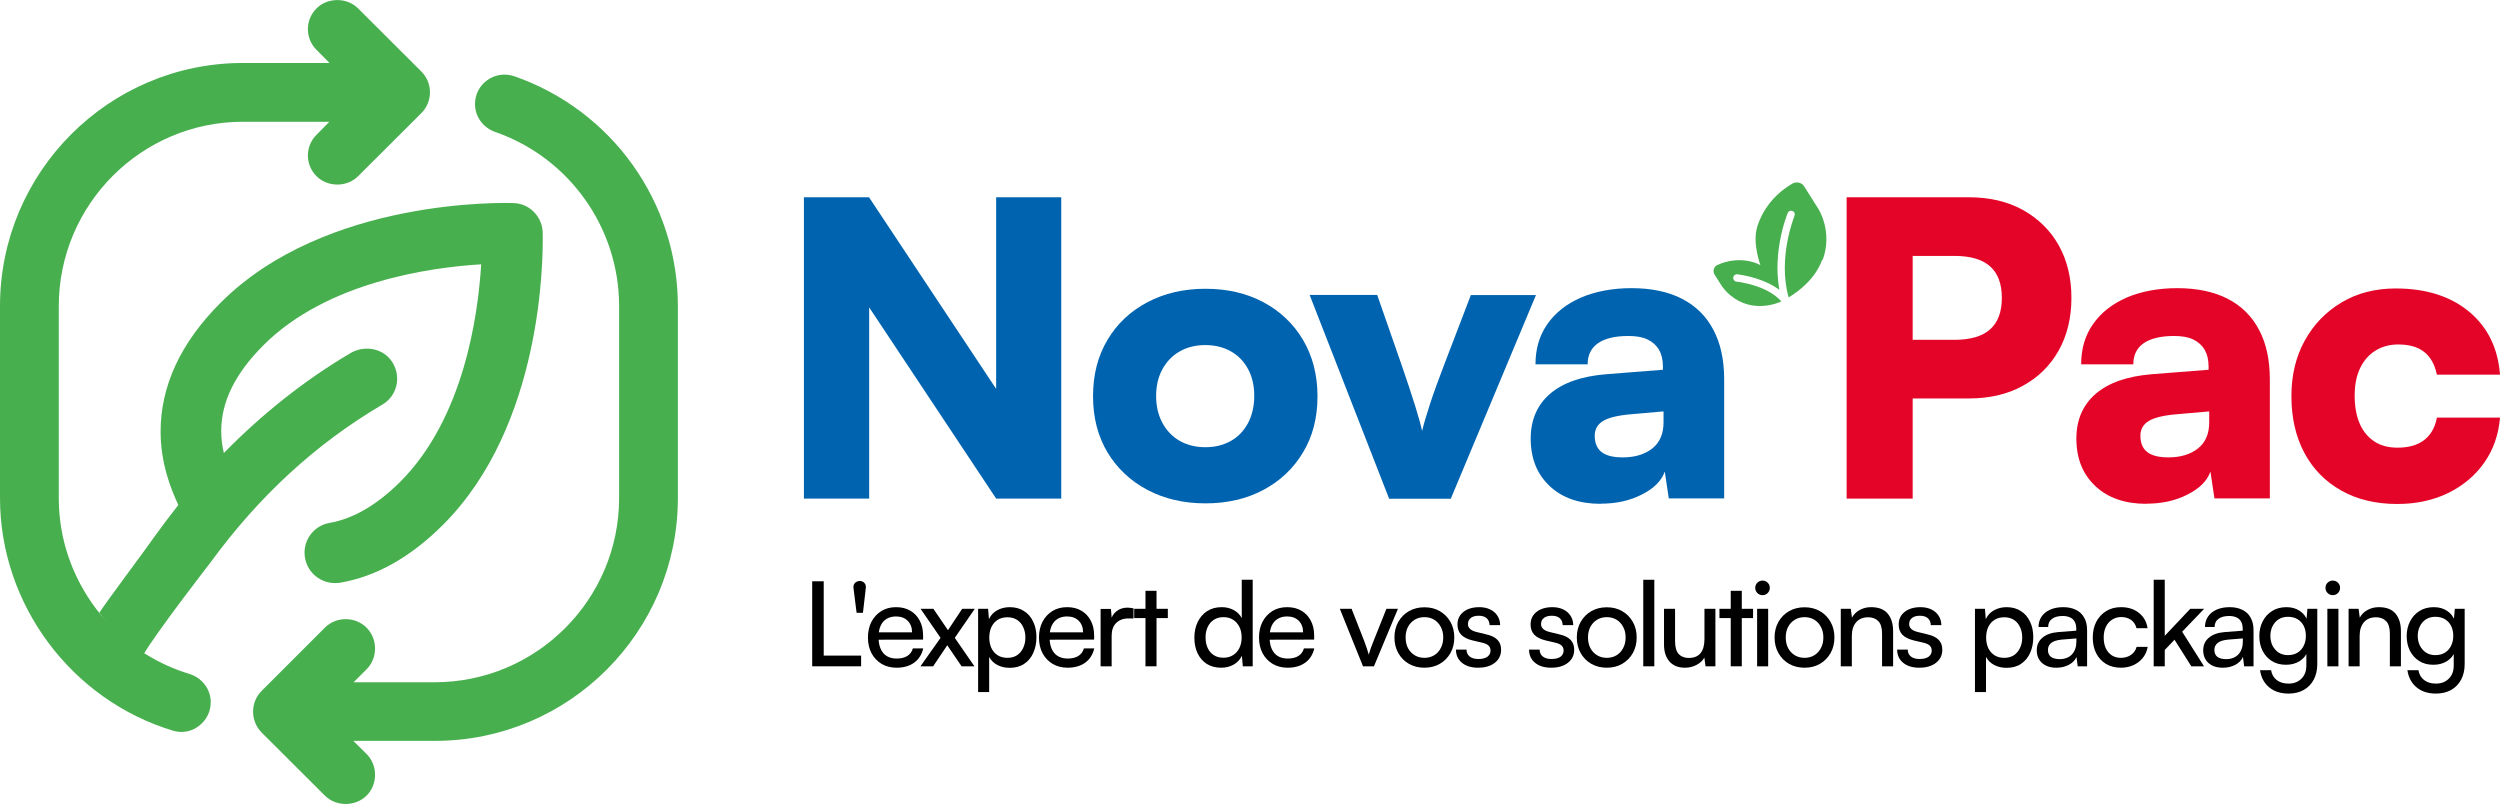 <svg width="199" height="64" viewBox="0 0 199 64" fill="none" xmlns="http://www.w3.org/2000/svg">
<path d="M69.174 39.687H63.992V15.703H69.174L80.914 33.399H79.293V15.703H84.475V39.687H79.293L67.566 22.028H69.186V39.687H69.174Z" fill="#0063AF"/>
<path d="M87.005 31.545C87.005 29.838 87.386 28.34 88.159 27.05C88.921 25.761 89.989 24.766 91.34 24.054C92.691 23.342 94.226 22.986 95.957 22.986C97.689 22.986 99.224 23.342 100.562 24.054C101.901 24.766 102.957 25.773 103.718 27.05C104.48 28.34 104.873 29.838 104.873 31.545C104.873 33.252 104.492 34.738 103.718 36.015C102.957 37.292 101.901 38.287 100.562 38.999C99.224 39.711 97.689 40.068 95.957 40.068C94.226 40.068 92.691 39.711 91.34 38.999C89.989 38.287 88.933 37.292 88.159 36.015C87.398 34.738 87.005 33.252 87.005 31.545ZM92.028 31.52C92.028 32.343 92.2 33.056 92.531 33.669C92.863 34.284 93.329 34.763 93.907 35.094C94.496 35.426 95.171 35.597 95.945 35.597C96.719 35.597 97.406 35.426 97.984 35.094C98.573 34.763 99.015 34.284 99.347 33.669C99.666 33.056 99.838 32.331 99.838 31.52C99.838 30.71 99.678 29.985 99.347 29.384C99.027 28.782 98.573 28.303 97.984 27.971C97.394 27.64 96.719 27.468 95.945 27.468C95.171 27.468 94.484 27.64 93.907 27.971C93.317 28.303 92.863 28.782 92.531 29.384C92.2 29.985 92.028 30.698 92.028 31.52Z" fill="#0063AF"/>
<path d="M110.571 39.687L104.247 23.477H109.625L111.602 29.15C112.008 30.341 112.364 31.398 112.658 32.343C112.953 33.289 113.125 33.94 113.199 34.308C113.309 33.829 113.518 33.117 113.825 32.171C114.132 31.226 114.501 30.219 114.906 29.163L117.079 23.489H122.262L115.483 39.699H110.559L110.571 39.687Z" fill="#0063AF"/>
<path d="M127.419 40.104C125.712 40.104 124.362 39.638 123.355 38.692C122.348 37.746 121.844 36.494 121.844 34.91C121.844 33.424 122.36 32.233 123.379 31.349C124.411 30.464 125.897 29.949 127.837 29.789L132.368 29.433V29.175C132.368 28.635 132.258 28.192 132.049 27.824C131.828 27.468 131.521 27.198 131.128 27.014C130.735 26.829 130.232 26.744 129.618 26.744C128.561 26.744 127.751 26.94 127.198 27.321C126.646 27.714 126.376 28.266 126.376 29.003H122.225C122.225 27.775 122.532 26.707 123.17 25.798C123.809 24.889 124.693 24.189 125.848 23.686C127.002 23.195 128.353 22.937 129.888 22.937C131.423 22.937 132.798 23.219 133.891 23.784C134.984 24.349 135.819 25.172 136.384 26.252C136.961 27.333 137.244 28.647 137.244 30.206V39.675H132.835L132.516 37.538C132.258 38.275 131.644 38.889 130.686 39.367C129.728 39.859 128.635 40.092 127.432 40.092L127.419 40.104ZM129.176 36.408C130.121 36.408 130.907 36.175 131.509 35.708C132.11 35.241 132.417 34.541 132.417 33.62V32.748L129.888 32.969C128.807 33.056 128.046 33.24 127.604 33.51C127.162 33.78 126.941 34.173 126.941 34.689C126.941 35.266 127.125 35.708 127.493 35.99C127.862 36.273 128.426 36.408 129.176 36.408Z" fill="#0063AF"/>
<path d="M152.249 15.703V39.687H146.993V15.703H152.249ZM156.719 31.717H150.947V27.05H155.552C156.83 27.05 157.775 26.78 158.401 26.227C159.028 25.675 159.347 24.84 159.347 23.71C159.347 22.58 159.028 21.745 158.401 21.193C157.775 20.64 156.83 20.37 155.552 20.37H150.947V15.703H156.719C158.365 15.703 159.789 16.035 161.017 16.71C162.233 17.386 163.191 18.319 163.866 19.51C164.542 20.714 164.885 22.114 164.885 23.71C164.885 25.306 164.542 26.706 163.866 27.91C163.191 29.113 162.233 30.047 161.017 30.71C159.801 31.385 158.365 31.717 156.719 31.717Z" fill="#E40427"/>
<path d="M170.855 40.104C169.148 40.104 167.797 39.638 166.79 38.692C165.783 37.746 165.279 36.494 165.279 34.91C165.279 33.424 165.795 32.233 166.814 31.349C167.846 30.464 169.332 29.949 171.272 29.789L175.803 29.433V29.175C175.803 28.635 175.693 28.192 175.484 27.824C175.263 27.468 174.956 27.198 174.563 27.014C174.17 26.829 173.667 26.744 173.053 26.744C171.997 26.744 171.186 26.94 170.633 27.321C170.081 27.714 169.811 28.266 169.811 29.003H165.66C165.66 27.775 165.967 26.707 166.606 25.798C167.244 24.889 168.128 24.189 169.283 23.686C170.437 23.195 171.788 22.937 173.323 22.937C174.858 22.937 176.233 23.219 177.326 23.784C178.419 24.349 179.254 25.172 179.819 26.252C180.396 27.333 180.679 28.647 180.679 30.206V39.675H176.27L175.951 37.538C175.693 38.275 175.079 38.889 174.121 39.367C173.163 39.859 172.07 40.092 170.867 40.092L170.855 40.104ZM172.611 36.408C173.556 36.408 174.342 36.175 174.944 35.708C175.546 35.241 175.853 34.541 175.853 33.62V32.748L173.323 32.969C172.242 33.056 171.481 33.24 171.039 33.51C170.597 33.78 170.376 34.173 170.376 34.689C170.376 35.266 170.56 35.708 170.928 35.99C171.297 36.273 171.861 36.408 172.611 36.408Z" fill="#E40427"/>
<path d="M182.397 31.52C182.397 29.863 182.753 28.377 183.466 27.1C184.178 25.81 185.16 24.803 186.401 24.066C187.641 23.33 189.078 22.961 190.699 22.961C193.093 22.961 195.046 23.575 196.532 24.803C198.018 26.031 198.84 27.714 199 29.826H193.977C193.806 29.003 193.462 28.401 192.958 28.008C192.455 27.615 191.767 27.419 190.895 27.419C190.207 27.419 189.593 27.591 189.065 27.922C188.537 28.254 188.132 28.733 187.85 29.335C187.567 29.936 187.432 30.661 187.432 31.508C187.432 32.355 187.567 33.117 187.837 33.731C188.108 34.345 188.5 34.812 189.004 35.143C189.507 35.475 190.121 35.634 190.834 35.634C191.718 35.634 192.43 35.438 192.958 35.033C193.486 34.627 193.83 34.038 193.977 33.24H199C198.889 34.603 198.472 35.794 197.747 36.825C197.023 37.857 196.065 38.655 194.874 39.245C193.683 39.822 192.332 40.117 190.821 40.117C189.114 40.117 187.629 39.761 186.364 39.048C185.099 38.336 184.116 37.341 183.429 36.052C182.741 34.763 182.397 33.264 182.397 31.533V31.52Z" fill="#E40427"/>
<path d="M11.409 52.17C9.653 51.249 7.909 48.769 7.909 48.769C8.511 47.835 11.642 43.672 12.244 42.788C12.882 41.904 13.533 41.032 14.196 40.197C13.546 38.809 12.796 36.832 12.784 34.389C12.772 30.754 14.368 27.278 17.573 24.085C25.936 15.723 40.267 16.14 40.881 16.165C42.208 16.202 43.239 17.331 43.202 18.658V18.682C43.227 20.586 43.202 33.848 35.269 41.769C32.703 44.336 29.952 45.895 27.066 46.386C26.931 46.411 26.796 46.411 26.661 46.411C25.506 46.411 24.487 45.588 24.278 44.409C24.045 43.095 24.929 41.843 26.243 41.621C28.122 41.29 30.001 40.197 31.855 38.355C36.939 33.271 38.057 25.056 38.302 21.04C34.25 21.286 26.022 22.428 20.975 27.475C18.691 29.759 17.598 32.006 17.61 34.352C17.61 34.966 17.696 35.531 17.819 36.059C20.889 32.927 24.254 30.262 27.889 28.113C28.92 27.499 30.296 27.671 31.057 28.592C32.027 29.784 31.683 31.49 30.419 32.215C25.15 35.322 20.631 39.46 16.714 44.827C16.714 44.827 12.416 50.365 11.384 52.158L11.409 52.17Z" fill="#47AF4E"/>
<path d="M34.225 7.348C34.225 7.974 33.979 8.563 33.537 9.005L28.502 14.028C27.618 14.912 26.083 14.912 25.199 14.028C24.278 13.119 24.278 11.633 25.199 10.725L26.218 9.693H19.329C11.261 9.693 4.679 16.275 4.679 24.368V39.644C4.679 42.862 5.723 45.92 7.687 48.511C7.761 48.621 9.701 51.065 11.605 52.072C12.71 52.76 13.889 53.288 15.08 53.644C16.099 53.963 16.775 54.872 16.775 55.891C16.775 56.652 16.431 57.34 15.817 57.794C15.24 58.237 14.503 58.372 13.815 58.175C5.686 55.744 0 48.118 0 39.644V24.368C0 13.696 8.67 5.014 19.329 5.014H26.23L25.199 3.971C24.278 3.062 24.278 1.576 25.199 0.667C26.083 -0.217 27.618 -0.217 28.502 0.667L33.537 5.69C33.979 6.132 34.225 6.721 34.225 7.348Z" fill="#47AF4E"/>
<path d="M53.959 24.368V39.644C53.959 50.304 45.289 58.973 34.63 58.973H28.122L29.178 60.017C29.62 60.459 29.853 61.049 29.853 61.675C29.853 62.301 29.62 62.891 29.178 63.333C28.281 64.217 26.746 64.217 25.862 63.333L20.827 58.31C19.919 57.389 19.919 55.903 20.827 54.995L25.862 49.96C26.317 49.505 26.918 49.284 27.52 49.284C28.122 49.284 28.711 49.505 29.178 49.96C29.62 50.414 29.853 50.991 29.853 51.618C29.853 52.244 29.62 52.833 29.178 53.275L28.146 54.307H34.606C42.698 54.307 49.281 47.725 49.281 39.644V24.368C49.281 18.13 45.314 12.554 39.419 10.504C38.462 10.172 37.811 9.288 37.811 8.293C37.811 7.519 38.167 6.819 38.793 6.377C39.407 5.935 40.181 5.825 40.905 6.058C48.716 8.76 53.959 16.103 53.959 24.368Z" fill="#47AF4E"/>
<path d="M145.053 20.664C144.488 22.224 143.149 23.206 142.376 23.673C141.921 22.064 142.057 20.443 142.253 19.35C142.474 18.073 142.842 17.201 142.842 17.177C142.904 17.029 142.842 16.858 142.683 16.796C142.535 16.735 142.364 16.796 142.302 16.956C142.29 16.993 141.909 17.901 141.676 19.24C141.393 20.812 141.467 22.101 141.639 23.071C141.148 22.703 140.522 22.396 139.785 22.163C138.962 21.905 138.311 21.843 138.287 21.831C138.127 21.819 137.98 21.929 137.967 22.101C137.955 22.261 138.065 22.408 138.237 22.421C138.262 22.421 140.62 22.666 141.799 23.992C141.639 24.066 139.564 25.024 137.746 23.513C137.415 23.243 137.132 22.912 136.911 22.543L136.481 21.856C136.309 21.585 136.42 21.229 136.702 21.094C137.108 20.91 137.525 20.787 137.967 20.738C138.397 20.689 138.839 20.701 139.281 20.799C139.564 20.861 139.858 20.959 140.129 21.107C140.129 21.107 139.478 19.35 139.871 18.073C139.871 18.037 139.895 18.012 139.895 17.975C140.313 16.71 141.148 15.63 142.253 14.88C142.376 14.794 142.511 14.709 142.658 14.623C142.99 14.426 143.42 14.524 143.616 14.844L144.734 16.612C144.734 16.612 145.913 18.417 145.09 20.677L145.053 20.664Z" fill="#47AF4E"/>
<path d="M191.573 50.632C191.573 50.202 191.661 49.815 191.835 49.471C192.01 49.122 192.26 48.844 192.584 48.638C192.909 48.432 193.292 48.33 193.735 48.33C194.147 48.33 194.5 48.429 194.793 48.629C195.086 48.822 195.296 49.094 195.42 49.443L195.308 49.565L195.402 48.461H196.188V52.85C196.188 53.331 196.094 53.746 195.907 54.096C195.72 54.451 195.455 54.726 195.111 54.919C194.768 55.113 194.363 55.209 193.895 55.209C193.271 55.209 192.759 55.044 192.36 54.713C191.96 54.383 191.717 53.927 191.629 53.347H192.509C192.565 53.684 192.715 53.946 192.959 54.133C193.202 54.32 193.514 54.414 193.895 54.414C194.325 54.414 194.668 54.283 194.924 54.021C195.186 53.765 195.317 53.418 195.317 52.982V51.69L195.43 51.812C195.311 52.155 195.096 52.426 194.784 52.626C194.472 52.819 194.11 52.916 193.698 52.916C193.261 52.916 192.884 52.816 192.565 52.617C192.247 52.411 192.001 52.136 191.826 51.793C191.657 51.45 191.573 51.063 191.573 50.632ZM192.453 50.613C192.453 50.901 192.509 51.16 192.622 51.39C192.74 51.621 192.902 51.805 193.108 51.943C193.321 52.08 193.567 52.148 193.848 52.148C194.147 52.148 194.403 52.083 194.615 51.952C194.828 51.821 194.99 51.64 195.102 51.409C195.221 51.178 195.28 50.913 195.28 50.613C195.28 50.314 195.224 50.052 195.111 49.827C194.999 49.602 194.837 49.425 194.625 49.294C194.413 49.163 194.157 49.097 193.857 49.097C193.564 49.097 193.311 49.166 193.099 49.303C192.893 49.44 192.734 49.624 192.622 49.855C192.509 50.08 192.453 50.333 192.453 50.613Z" fill="black"/>
<path d="M187.827 53.038H186.948V48.461H187.743L187.837 49.163C187.98 48.901 188.186 48.698 188.455 48.554C188.729 48.404 189.029 48.33 189.353 48.33C189.952 48.33 190.395 48.501 190.682 48.844C190.969 49.188 191.113 49.652 191.113 50.239V53.038H190.233V50.436C190.233 49.974 190.133 49.643 189.933 49.443C189.734 49.237 189.465 49.135 189.128 49.135C188.717 49.135 188.395 49.269 188.164 49.537C187.94 49.805 187.827 50.164 187.827 50.613V53.038Z" fill="black"/>
<path d="M185.258 53.038V48.461H186.138V53.038H185.258ZM185.689 47.375C185.533 47.375 185.395 47.319 185.277 47.206C185.165 47.088 185.108 46.95 185.108 46.794C185.108 46.632 185.165 46.495 185.277 46.383C185.395 46.27 185.533 46.214 185.689 46.214C185.851 46.214 185.988 46.27 186.101 46.383C186.213 46.495 186.269 46.632 186.269 46.794C186.269 46.95 186.213 47.088 186.101 47.206C185.988 47.319 185.851 47.375 185.689 47.375Z" fill="black"/>
<path d="M179.842 50.632C179.842 50.202 179.929 49.815 180.104 49.471C180.279 49.122 180.528 48.844 180.853 48.638C181.177 48.432 181.561 48.33 182.004 48.33C182.416 48.33 182.768 48.429 183.062 48.629C183.355 48.822 183.564 49.094 183.689 49.443L183.577 49.565L183.67 48.461H184.456V52.85C184.456 53.331 184.363 53.746 184.176 54.096C183.988 54.451 183.723 54.726 183.38 54.919C183.037 55.113 182.631 55.209 182.163 55.209C181.539 55.209 181.027 55.044 180.628 54.713C180.229 54.383 179.985 53.927 179.898 53.347H180.778C180.834 53.684 180.984 53.946 181.227 54.133C181.47 54.32 181.783 54.414 182.163 54.414C182.594 54.414 182.937 54.283 183.193 54.021C183.455 53.765 183.586 53.418 183.586 52.982V51.69L183.698 51.812C183.58 52.155 183.364 52.426 183.052 52.626C182.74 52.819 182.378 52.916 181.967 52.916C181.53 52.916 181.152 52.816 180.834 52.617C180.516 52.411 180.269 52.136 180.095 51.793C179.926 51.45 179.842 51.063 179.842 50.632ZM180.722 50.613C180.722 50.901 180.778 51.16 180.89 51.39C181.009 51.621 181.171 51.805 181.377 51.943C181.589 52.08 181.836 52.148 182.116 52.148C182.416 52.148 182.672 52.083 182.884 51.952C183.096 51.821 183.258 51.64 183.371 51.409C183.489 51.178 183.548 50.913 183.548 50.613C183.548 50.314 183.492 50.052 183.38 49.827C183.268 49.602 183.105 49.425 182.893 49.294C182.681 49.163 182.425 49.097 182.126 49.097C181.832 49.097 181.58 49.166 181.368 49.303C181.162 49.44 181.002 49.624 180.89 49.855C180.778 50.08 180.722 50.333 180.722 50.613Z" fill="black"/>
<path d="M176.938 53.15C176.452 53.15 176.068 53.022 175.787 52.766C175.513 52.511 175.375 52.177 175.375 51.765C175.375 51.347 175.525 51.013 175.825 50.763C176.124 50.507 176.542 50.358 177.079 50.314L178.52 50.202V50.071C178.52 49.815 178.474 49.612 178.38 49.462C178.286 49.306 178.158 49.197 177.996 49.135C177.834 49.066 177.65 49.032 177.444 49.032C177.076 49.032 176.789 49.109 176.583 49.266C176.383 49.415 176.283 49.631 176.283 49.911H175.516C175.516 49.593 175.597 49.316 175.759 49.078C175.921 48.841 176.149 48.657 176.442 48.526C176.742 48.395 177.088 48.33 177.481 48.33C177.862 48.33 178.193 48.398 178.474 48.535C178.761 48.666 178.982 48.869 179.138 49.144C179.3 49.412 179.381 49.752 179.381 50.164V53.038H178.633L178.539 52.298C178.42 52.56 178.215 52.769 177.921 52.925C177.634 53.075 177.307 53.15 176.938 53.15ZM177.191 52.467C177.609 52.467 177.937 52.342 178.174 52.092C178.411 51.837 178.53 51.493 178.53 51.063V50.819L177.36 50.913C176.973 50.95 176.692 51.041 176.517 51.184C176.349 51.328 176.264 51.512 176.264 51.737C176.264 51.98 176.346 52.164 176.508 52.289C176.676 52.407 176.904 52.467 177.191 52.467Z" fill="black"/>
<path d="M172.314 53.038H171.434V46.149H172.314V50.613L174.345 48.461H175.45L173.699 50.286L175.44 53.038H174.429L173.091 50.922L172.314 51.737V53.038Z" fill="black"/>
<path d="M166.584 50.754C166.584 50.273 166.677 49.852 166.865 49.49C167.058 49.128 167.323 48.844 167.66 48.638C167.997 48.432 168.387 48.33 168.83 48.33C169.404 48.33 169.882 48.482 170.262 48.788C170.643 49.094 170.871 49.5 170.946 50.005H170.066C169.991 49.712 169.844 49.49 169.626 49.34C169.407 49.191 169.152 49.116 168.858 49.116C168.584 49.116 168.34 49.184 168.128 49.322C167.916 49.453 167.751 49.64 167.632 49.883C167.514 50.127 167.454 50.414 167.454 50.745C167.454 51.075 167.51 51.362 167.623 51.606C167.735 51.843 167.894 52.03 168.1 52.167C168.306 52.298 168.546 52.364 168.821 52.364C169.133 52.364 169.401 52.286 169.626 52.13C169.85 51.974 170 51.762 170.075 51.493H170.955C170.899 51.824 170.771 52.114 170.571 52.364C170.378 52.607 170.128 52.801 169.822 52.944C169.523 53.081 169.189 53.15 168.821 53.15C168.372 53.15 167.978 53.05 167.641 52.85C167.311 52.651 167.052 52.373 166.865 52.017C166.677 51.656 166.584 51.234 166.584 50.754Z" fill="black"/>
<path d="M163.69 53.15C163.203 53.15 162.819 53.022 162.538 52.766C162.264 52.511 162.126 52.177 162.126 51.765C162.126 51.347 162.276 51.013 162.576 50.763C162.875 50.507 163.293 50.358 163.83 50.314L165.272 50.202V50.071C165.272 49.815 165.225 49.612 165.131 49.462C165.038 49.306 164.91 49.197 164.747 49.135C164.585 49.066 164.401 49.032 164.195 49.032C163.827 49.032 163.54 49.109 163.334 49.266C163.134 49.415 163.034 49.631 163.034 49.911H162.267C162.267 49.593 162.348 49.316 162.51 49.078C162.672 48.841 162.9 48.657 163.194 48.526C163.493 48.395 163.839 48.33 164.233 48.33C164.613 48.33 164.944 48.398 165.225 48.535C165.512 48.666 165.733 48.869 165.889 49.144C166.052 49.412 166.133 49.752 166.133 50.164V53.038H165.384L165.29 52.298C165.172 52.56 164.966 52.769 164.672 52.925C164.385 53.075 164.058 53.15 163.69 53.15ZM163.942 52.467C164.36 52.467 164.688 52.342 164.925 52.092C165.162 51.837 165.281 51.493 165.281 51.063V50.819L164.111 50.913C163.724 50.95 163.443 51.041 163.268 51.184C163.1 51.328 163.016 51.512 163.016 51.737C163.016 51.98 163.097 52.164 163.259 52.289C163.428 52.407 163.655 52.467 163.942 52.467Z" fill="black"/>
<path d="M157.207 55.088V48.461H158.002L158.068 49.284C158.217 48.966 158.439 48.729 158.732 48.573C159.032 48.411 159.363 48.33 159.724 48.33C160.161 48.33 160.539 48.432 160.857 48.638C161.175 48.838 161.419 49.119 161.587 49.481C161.762 49.837 161.849 50.248 161.849 50.716C161.849 51.184 161.765 51.602 161.597 51.971C161.434 52.339 161.194 52.629 160.876 52.841C160.564 53.053 160.18 53.159 159.724 53.159C159.356 53.159 159.029 53.085 158.742 52.935C158.455 52.785 158.236 52.57 158.086 52.289V55.088H157.207ZM158.096 50.754C158.096 51.06 158.152 51.337 158.264 51.587C158.383 51.83 158.548 52.021 158.76 52.158C158.979 52.295 159.238 52.364 159.537 52.364C159.837 52.364 160.093 52.295 160.305 52.158C160.517 52.014 160.679 51.821 160.792 51.578C160.91 51.334 160.969 51.06 160.969 50.754C160.969 50.436 160.91 50.155 160.792 49.911C160.679 49.668 160.517 49.478 160.305 49.34C160.093 49.203 159.837 49.135 159.537 49.135C159.238 49.135 158.979 49.203 158.76 49.34C158.548 49.478 158.383 49.668 158.264 49.911C158.152 50.155 158.096 50.436 158.096 50.754Z" fill="black"/>
<path d="M151.013 51.709H151.856C151.856 51.94 151.94 52.124 152.108 52.261C152.277 52.392 152.505 52.457 152.792 52.457C153.104 52.457 153.344 52.398 153.512 52.28C153.681 52.155 153.765 51.989 153.765 51.783C153.765 51.634 153.718 51.509 153.625 51.409C153.537 51.309 153.375 51.228 153.138 51.166L152.333 50.978C151.927 50.879 151.625 50.726 151.425 50.52C151.232 50.314 151.135 50.042 151.135 49.706C151.135 49.425 151.207 49.181 151.35 48.975C151.5 48.77 151.703 48.61 151.959 48.498C152.221 48.386 152.52 48.33 152.857 48.33C153.194 48.33 153.484 48.389 153.728 48.507C153.977 48.626 154.171 48.791 154.308 49.004C154.452 49.216 154.526 49.468 154.533 49.762H153.69C153.684 49.525 153.606 49.34 153.456 49.209C153.306 49.078 153.097 49.013 152.829 49.013C152.555 49.013 152.342 49.072 152.193 49.191C152.043 49.309 151.968 49.471 151.968 49.677C151.968 49.983 152.193 50.192 152.642 50.304L153.447 50.501C153.834 50.589 154.124 50.732 154.317 50.932C154.511 51.125 154.608 51.39 154.608 51.727C154.608 52.014 154.53 52.267 154.374 52.486C154.218 52.698 154.002 52.863 153.728 52.982C153.459 53.094 153.141 53.15 152.773 53.15C152.236 53.15 151.809 53.019 151.491 52.757C151.172 52.495 151.013 52.145 151.013 51.709Z" fill="black"/>
<path d="M147.406 53.038H146.526V48.461H147.322L147.416 49.163C147.559 48.901 147.765 48.698 148.033 48.554C148.308 48.404 148.607 48.33 148.932 48.33C149.531 48.33 149.974 48.501 150.261 48.844C150.548 49.188 150.692 49.652 150.692 50.239V53.038H149.812V50.436C149.812 49.974 149.712 49.643 149.512 49.443C149.313 49.237 149.044 49.135 148.707 49.135C148.295 49.135 147.974 49.269 147.743 49.537C147.519 49.805 147.406 50.164 147.406 50.613V53.038Z" fill="black"/>
<path d="M141.256 50.745C141.256 50.276 141.359 49.861 141.565 49.5C141.771 49.138 142.051 48.854 142.407 48.648C142.769 48.442 143.181 48.339 143.643 48.339C144.105 48.339 144.513 48.442 144.869 48.648C145.225 48.854 145.505 49.138 145.711 49.5C145.917 49.861 146.02 50.276 146.02 50.745C146.02 51.212 145.917 51.627 145.711 51.989C145.505 52.351 145.225 52.635 144.869 52.841C144.513 53.047 144.105 53.15 143.643 53.15C143.181 53.15 142.769 53.047 142.407 52.841C142.051 52.635 141.771 52.351 141.565 51.989C141.359 51.627 141.256 51.212 141.256 50.745ZM142.145 50.745C142.145 51.063 142.207 51.343 142.332 51.587C142.463 51.83 142.641 52.021 142.866 52.158C143.09 52.295 143.349 52.364 143.643 52.364C143.936 52.364 144.195 52.295 144.42 52.158C144.644 52.021 144.819 51.83 144.944 51.587C145.075 51.343 145.14 51.063 145.14 50.745C145.14 50.42 145.075 50.139 144.944 49.902C144.819 49.659 144.644 49.468 144.42 49.331C144.195 49.194 143.936 49.125 143.643 49.125C143.349 49.125 143.09 49.194 142.866 49.331C142.641 49.468 142.463 49.659 142.332 49.902C142.207 50.139 142.145 50.42 142.145 50.745Z" fill="black"/>
<path d="M139.866 53.038V48.461H140.746V53.038H139.866ZM140.297 47.375C140.141 47.375 140.004 47.319 139.885 47.206C139.773 47.088 139.717 46.95 139.717 46.794C139.717 46.632 139.773 46.495 139.885 46.383C140.004 46.27 140.141 46.214 140.297 46.214C140.459 46.214 140.596 46.27 140.709 46.383C140.821 46.495 140.877 46.632 140.877 46.794C140.877 46.95 140.821 47.088 140.709 47.206C140.596 47.319 140.459 47.375 140.297 47.375Z" fill="black"/>
<path d="M136.868 48.461H139.545V49.2H136.868V48.461ZM138.646 53.038H137.766V47.028H138.646V53.038Z" fill="black"/>
<path d="M135.675 48.461H136.546V53.038H135.76L135.666 52.345C135.535 52.582 135.329 52.776 135.048 52.925C134.767 53.075 134.458 53.15 134.121 53.15C133.591 53.15 133.179 52.985 132.886 52.654C132.599 52.317 132.455 51.868 132.455 51.306V48.461H133.335V51.016C133.335 51.503 133.432 51.852 133.625 52.064C133.825 52.27 134.093 52.373 134.43 52.373C134.836 52.373 135.145 52.248 135.357 51.999C135.569 51.743 135.675 51.368 135.675 50.876V48.461Z" fill="black"/>
<path d="M131.684 53.038H130.804V46.149H131.684V53.038Z" fill="black"/>
<path d="M125.515 50.745C125.515 50.276 125.618 49.861 125.824 49.5C126.03 49.138 126.311 48.854 126.667 48.648C127.029 48.442 127.44 48.339 127.902 48.339C128.364 48.339 128.773 48.442 129.128 48.648C129.484 48.854 129.765 49.138 129.971 49.5C130.177 49.861 130.28 50.276 130.28 50.745C130.28 51.212 130.177 51.627 129.971 51.989C129.765 52.351 129.484 52.635 129.128 52.841C128.773 53.047 128.364 53.15 127.902 53.15C127.44 53.15 127.029 53.047 126.667 52.841C126.311 52.635 126.03 52.351 125.824 51.989C125.618 51.627 125.515 51.212 125.515 50.745ZM126.405 50.745C126.405 51.063 126.467 51.343 126.592 51.587C126.723 51.83 126.901 52.021 127.125 52.158C127.35 52.295 127.609 52.364 127.902 52.364C128.196 52.364 128.455 52.295 128.679 52.158C128.904 52.021 129.079 51.83 129.203 51.587C129.334 51.343 129.4 51.063 129.4 50.745C129.4 50.42 129.334 50.139 129.203 49.902C129.079 49.659 128.904 49.468 128.679 49.331C128.455 49.194 128.196 49.125 127.902 49.125C127.609 49.125 127.35 49.194 127.125 49.331C126.901 49.468 126.723 49.659 126.592 49.902C126.467 50.139 126.405 50.42 126.405 50.745Z" fill="black"/>
<path d="M121.713 51.709H122.555C122.555 51.94 122.639 52.124 122.808 52.261C122.976 52.392 123.204 52.457 123.491 52.457C123.803 52.457 124.043 52.398 124.212 52.28C124.38 52.155 124.465 51.989 124.465 51.783C124.465 51.634 124.418 51.509 124.324 51.409C124.237 51.309 124.075 51.228 123.837 51.166L123.032 50.978C122.627 50.879 122.324 50.726 122.125 50.52C121.931 50.314 121.834 50.042 121.834 49.706C121.834 49.425 121.906 49.181 122.05 48.975C122.199 48.77 122.402 48.61 122.658 48.498C122.92 48.386 123.22 48.33 123.557 48.33C123.894 48.33 124.184 48.389 124.427 48.507C124.677 48.626 124.87 48.791 125.007 49.004C125.151 49.216 125.226 49.468 125.232 49.762H124.39C124.383 49.525 124.305 49.34 124.156 49.209C124.006 49.078 123.797 49.013 123.529 49.013C123.254 49.013 123.042 49.072 122.892 49.191C122.742 49.309 122.667 49.471 122.667 49.677C122.667 49.983 122.892 50.192 123.341 50.304L124.146 50.501C124.533 50.589 124.823 50.732 125.017 50.932C125.21 51.125 125.307 51.39 125.307 51.727C125.307 52.014 125.229 52.267 125.073 52.486C124.917 52.698 124.702 52.863 124.427 52.982C124.159 53.094 123.841 53.15 123.472 53.15C122.936 53.15 122.508 53.019 122.19 52.757C121.872 52.495 121.713 52.145 121.713 51.709Z" fill="black"/>
<path d="M115.894 51.709H116.736C116.736 51.94 116.82 52.124 116.989 52.261C117.157 52.392 117.385 52.457 117.672 52.457C117.984 52.457 118.224 52.398 118.393 52.28C118.561 52.155 118.645 51.989 118.645 51.783C118.645 51.634 118.599 51.509 118.505 51.409C118.418 51.309 118.255 51.228 118.018 51.166L117.213 50.978C116.808 50.879 116.505 50.726 116.305 50.52C116.112 50.314 116.015 50.042 116.015 49.706C116.015 49.425 116.087 49.181 116.231 48.975C116.38 48.77 116.583 48.61 116.839 48.498C117.101 48.386 117.401 48.33 117.738 48.33C118.075 48.33 118.365 48.389 118.608 48.507C118.858 48.626 119.051 48.791 119.188 49.004C119.332 49.216 119.407 49.468 119.413 49.762H118.571C118.564 49.525 118.486 49.34 118.337 49.209C118.187 49.078 117.978 49.013 117.709 49.013C117.435 49.013 117.223 49.072 117.073 49.191C116.923 49.309 116.848 49.471 116.848 49.677C116.848 49.983 117.073 50.192 117.522 50.304L118.327 50.501C118.714 50.589 119.004 50.732 119.198 50.932C119.391 51.125 119.488 51.39 119.488 51.727C119.488 52.014 119.41 52.267 119.254 52.486C119.098 52.698 118.883 52.863 118.608 52.982C118.34 53.094 118.021 53.15 117.653 53.15C117.117 53.15 116.689 53.019 116.371 52.757C116.053 52.495 115.894 52.145 115.894 51.709Z" fill="black"/>
<path d="M110.998 50.745C110.998 50.276 111.101 49.861 111.306 49.5C111.512 49.138 111.793 48.854 112.149 48.648C112.511 48.442 112.923 48.339 113.384 48.339C113.846 48.339 114.255 48.442 114.611 48.648C114.966 48.854 115.247 49.138 115.453 49.5C115.659 49.861 115.762 50.276 115.762 50.745C115.762 51.212 115.659 51.627 115.453 51.989C115.247 52.351 114.966 52.635 114.611 52.841C114.255 53.047 113.846 53.15 113.384 53.15C112.923 53.15 112.511 53.047 112.149 52.841C111.793 52.635 111.512 52.351 111.306 51.989C111.101 51.627 110.998 51.212 110.998 50.745ZM111.887 50.745C111.887 51.063 111.949 51.343 112.074 51.587C112.205 51.83 112.383 52.021 112.608 52.158C112.832 52.295 113.091 52.364 113.384 52.364C113.678 52.364 113.937 52.295 114.161 52.158C114.386 52.021 114.561 51.83 114.686 51.587C114.817 51.343 114.882 51.063 114.882 50.745C114.882 50.42 114.817 50.139 114.686 49.902C114.561 49.659 114.386 49.468 114.161 49.331C113.937 49.194 113.678 49.125 113.384 49.125C113.091 49.125 112.832 49.194 112.608 49.331C112.383 49.468 112.205 49.659 112.074 49.902C111.949 50.139 111.887 50.42 111.887 50.745Z" fill="black"/>
<path d="M108.495 53.038L106.651 48.461H107.587L108.589 51.016C108.67 51.228 108.742 51.431 108.804 51.624C108.867 51.812 108.917 51.974 108.954 52.111C108.998 51.955 109.051 51.783 109.113 51.596C109.182 51.409 109.257 51.216 109.338 51.016L110.358 48.461H111.275L109.366 53.038H108.495Z" fill="black"/>
<path d="M102.491 53.15C102.048 53.15 101.655 53.05 101.312 52.85C100.969 52.645 100.7 52.364 100.507 52.008C100.314 51.646 100.217 51.228 100.217 50.754C100.217 50.273 100.31 49.852 100.498 49.49C100.691 49.128 100.953 48.844 101.284 48.638C101.621 48.432 102.011 48.33 102.454 48.33C102.891 48.33 103.268 48.423 103.587 48.61C103.911 48.797 104.161 49.06 104.335 49.397C104.516 49.734 104.607 50.13 104.607 50.585V50.913L100.685 50.922L100.704 50.333H103.727C103.727 49.952 103.611 49.646 103.381 49.415C103.15 49.184 102.841 49.069 102.454 49.069C102.161 49.069 101.908 49.135 101.696 49.266C101.49 49.39 101.331 49.578 101.218 49.827C101.112 50.071 101.059 50.364 101.059 50.707C101.059 51.256 101.184 51.681 101.434 51.98C101.683 52.273 102.042 52.42 102.51 52.42C102.853 52.42 103.134 52.351 103.353 52.214C103.571 52.077 103.718 51.877 103.792 51.615H104.616C104.504 52.102 104.264 52.479 103.895 52.748C103.527 53.016 103.059 53.15 102.491 53.15Z" fill="black"/>
<path d="M97.206 53.15C96.763 53.15 96.383 53.05 96.064 52.85C95.746 52.645 95.5 52.361 95.325 51.999C95.156 51.637 95.072 51.225 95.072 50.763C95.072 50.295 95.16 49.88 95.334 49.518C95.509 49.15 95.759 48.86 96.083 48.648C96.408 48.436 96.795 48.33 97.244 48.33C97.6 48.33 97.915 48.404 98.189 48.554C98.47 48.698 98.689 48.913 98.844 49.2V46.149H99.715V53.038H98.929L98.854 52.205C98.704 52.511 98.483 52.745 98.189 52.907C97.902 53.069 97.575 53.15 97.206 53.15ZM97.384 52.355C97.684 52.355 97.94 52.286 98.152 52.148C98.37 52.011 98.539 51.821 98.657 51.578C98.776 51.334 98.835 51.053 98.835 50.735C98.835 50.417 98.776 50.139 98.657 49.902C98.539 49.659 98.37 49.468 98.152 49.331C97.94 49.194 97.684 49.125 97.384 49.125C97.085 49.125 96.829 49.197 96.617 49.34C96.405 49.478 96.242 49.668 96.13 49.911C96.018 50.148 95.962 50.423 95.962 50.735C95.962 51.053 96.018 51.334 96.13 51.578C96.242 51.821 96.405 52.011 96.617 52.148C96.829 52.286 97.085 52.355 97.384 52.355Z" fill="black"/>
<path d="M90.282 48.461H92.959V49.2H90.282V48.461ZM92.06 53.038H91.18V47.028H92.06V53.038Z" fill="black"/>
<path d="M90.229 48.423V49.228H89.835C89.417 49.228 89.087 49.35 88.843 49.593C88.606 49.83 88.487 50.17 88.487 50.613V53.038H87.608V48.47H88.431L88.506 49.387H88.422C88.484 49.088 88.634 48.844 88.871 48.657C89.108 48.464 89.405 48.367 89.76 48.367C89.842 48.367 89.916 48.373 89.985 48.386C90.06 48.392 90.141 48.404 90.229 48.423Z" fill="black"/>
<path d="M84.977 53.15C84.534 53.15 84.141 53.05 83.798 52.85C83.455 52.645 83.186 52.364 82.993 52.008C82.8 51.646 82.703 51.228 82.703 50.754C82.703 50.273 82.796 49.852 82.984 49.49C83.177 49.128 83.439 48.844 83.77 48.638C84.107 48.432 84.497 48.33 84.94 48.33C85.377 48.33 85.754 48.423 86.073 48.61C86.397 48.797 86.647 49.06 86.821 49.397C87.002 49.734 87.093 50.13 87.093 50.585V50.913L83.171 50.922L83.19 50.333H86.213C86.213 49.952 86.098 49.646 85.867 49.415C85.636 49.184 85.327 49.069 84.94 49.069C84.647 49.069 84.394 49.135 84.182 49.266C83.976 49.39 83.817 49.578 83.704 49.827C83.598 50.071 83.545 50.364 83.545 50.707C83.545 51.256 83.67 51.681 83.92 51.98C84.169 52.273 84.528 52.42 84.996 52.42C85.339 52.42 85.62 52.351 85.839 52.214C86.057 52.077 86.204 51.877 86.278 51.615H87.102C86.99 52.102 86.75 52.479 86.382 52.748C86.013 53.016 85.545 53.15 84.977 53.15Z" fill="black"/>
<path d="M77.858 55.088V48.461H78.653L78.719 49.284C78.869 48.966 79.09 48.729 79.384 48.573C79.683 48.411 80.014 48.33 80.376 48.33C80.813 48.33 81.19 48.432 81.508 48.638C81.827 48.838 82.07 49.119 82.239 49.481C82.413 49.837 82.501 50.248 82.501 50.716C82.501 51.184 82.416 51.602 82.248 51.971C82.086 52.339 81.845 52.629 81.527 52.841C81.215 53.053 80.831 53.159 80.376 53.159C80.008 53.159 79.68 53.085 79.393 52.935C79.106 52.785 78.888 52.57 78.738 52.289V55.088H77.858ZM78.747 50.754C78.747 51.06 78.803 51.337 78.916 51.587C79.034 51.83 79.2 52.021 79.412 52.158C79.63 52.295 79.889 52.364 80.189 52.364C80.488 52.364 80.744 52.295 80.956 52.158C81.168 52.014 81.331 51.821 81.443 51.578C81.561 51.334 81.621 51.06 81.621 50.754C81.621 50.436 81.561 50.155 81.443 49.911C81.331 49.668 81.168 49.478 80.956 49.34C80.744 49.203 80.488 49.135 80.189 49.135C79.889 49.135 79.63 49.203 79.412 49.34C79.2 49.478 79.034 49.668 78.916 49.911C78.803 50.155 78.747 50.436 78.747 50.754Z" fill="black"/>
<path d="M74.278 53.038H73.267L74.868 50.773L73.277 48.461H74.297L75.458 50.164L76.59 48.461H77.592L76.001 50.773L77.564 53.038H76.543L75.401 51.362L74.278 53.038Z" fill="black"/>
<path d="M71.363 53.15C70.92 53.15 70.527 53.05 70.183 52.85C69.84 52.645 69.572 52.364 69.379 52.008C69.185 51.646 69.088 51.228 69.088 50.754C69.088 50.273 69.182 49.852 69.369 49.49C69.563 49.128 69.825 48.844 70.156 48.638C70.492 48.432 70.882 48.33 71.326 48.33C71.762 48.33 72.14 48.423 72.458 48.61C72.783 48.797 73.032 49.06 73.207 49.397C73.388 49.734 73.478 50.13 73.478 50.585V50.913L69.556 50.922L69.575 50.333H72.599C72.599 49.952 72.483 49.646 72.252 49.415C72.021 49.184 71.712 49.069 71.326 49.069C71.032 49.069 70.779 49.135 70.567 49.266C70.361 49.39 70.202 49.578 70.09 49.827C69.984 50.071 69.931 50.364 69.931 50.707C69.931 51.256 70.056 51.681 70.305 51.98C70.555 52.273 70.914 52.42 71.382 52.42C71.725 52.42 72.006 52.351 72.224 52.214C72.442 52.077 72.589 51.877 72.664 51.615H73.488C73.375 52.102 73.135 52.479 72.767 52.748C72.399 53.016 71.931 53.15 71.363 53.15Z" fill="black"/>
<path d="M68.915 46.841L68.691 48.779H68.185L67.942 46.841C67.923 46.698 67.939 46.582 67.989 46.495C68.039 46.407 68.104 46.345 68.185 46.308C68.273 46.264 68.36 46.242 68.447 46.242C68.529 46.242 68.607 46.264 68.681 46.308C68.763 46.345 68.825 46.407 68.869 46.495C68.919 46.582 68.934 46.698 68.915 46.841Z" fill="black"/>
<path d="M65.568 46.27V53.038H64.651V46.27H65.568ZM64.81 53.038V52.186H68.545V53.038H64.81Z" fill="black"/>
</svg>
